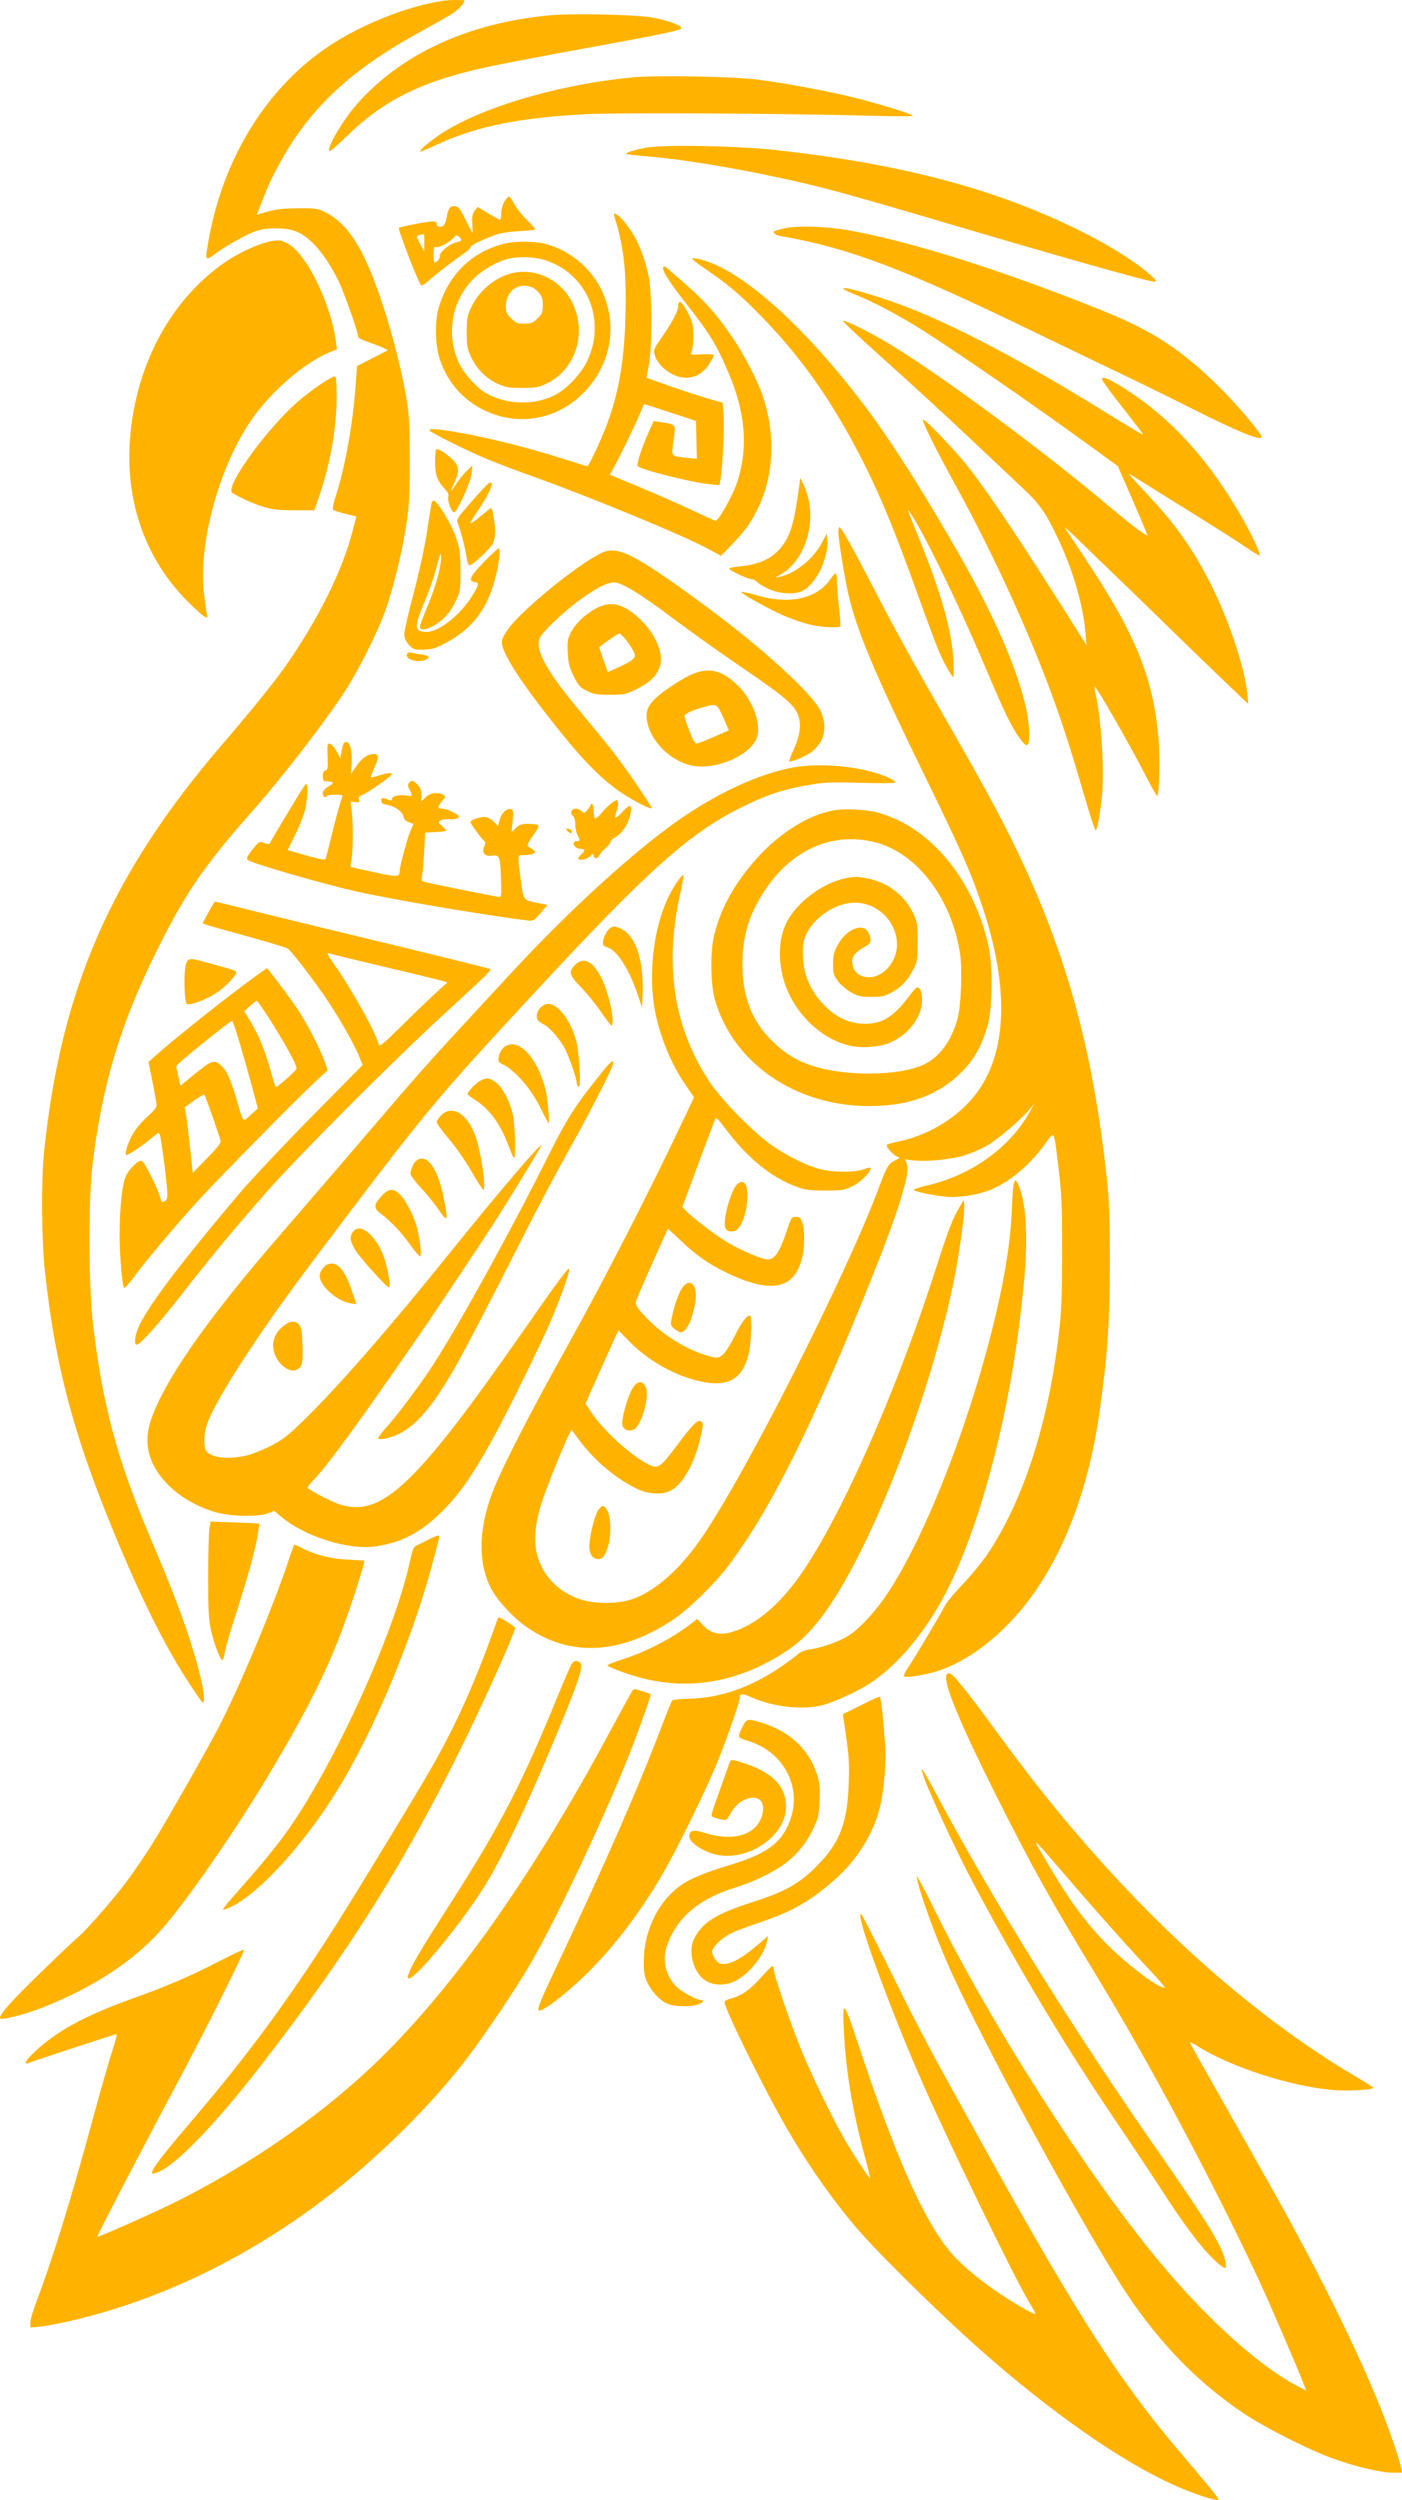 <?xml version="1.0" encoding="UTF-8"?> <svg xmlns="http://www.w3.org/2000/svg" width="133" height="237" viewBox="0 0 133 237" fill="none"><path fill-rule="evenodd" clip-rule="evenodd" d="M42.008 0.076C38.534 0.612 34.188 2.356 31.057 4.47C24.96 8.588 20.786 15.668 19.609 23.886C19.501 24.638 19.64 24.674 20.378 24.088C21.167 23.462 23.405 22.205 24.255 21.91C25.291 21.552 27.114 21.56 28.064 21.929C29.422 22.456 30.843 24.091 32.06 26.528C32.617 27.642 33.977 31.474 33.977 31.927C33.977 32.039 34.396 32.259 34.956 32.441C35.494 32.616 36.128 32.86 36.365 32.983L36.797 33.208L35.335 33.953L33.874 34.699L33.703 36.934C33.431 40.492 32.689 44.482 31.779 47.268C31.611 47.785 31.531 48.255 31.601 48.325C31.67 48.394 32.194 48.567 32.765 48.709L33.804 48.968L33.457 50.313C32.47 54.142 30.164 58.772 27.014 63.252C25.989 64.709 23.821 67.384 21.111 70.537C10.547 82.826 5.772 93.745 4.173 109.267C3.906 111.861 3.946 117.629 4.25 120.431C5.281 129.917 7.142 136.702 11.562 147.088C13.864 152.497 15.939 156.544 18.042 159.725C19.3 161.628 19.304 161.633 19.349 161.089C19.403 160.439 18.87 158.138 18.128 155.819C17.233 153.02 16.216 150.376 14.379 146.064C11.159 138.512 9.767 133.388 8.845 125.708C8.404 122.033 8.362 113.917 8.766 110.523C9.659 103.025 11.333 97.356 14.649 90.592C17.47 84.84 19.262 82.19 23.805 77.055C26.821 73.646 30.838 68.446 32.809 65.4C34.024 63.522 35.806 59.958 36.539 57.938C37.28 55.897 38.127 52.45 38.529 49.849C38.824 47.935 38.868 47.116 38.866 43.606C38.863 40.082 38.821 39.323 38.533 37.657C37.761 33.185 36.044 27.462 34.557 24.402C33.517 22.262 32.333 20.87 30.956 20.168C30.147 19.756 30.025 19.737 28.283 19.748C26.915 19.757 26.196 19.835 25.41 20.059L24.361 20.358L24.643 19.643C24.798 19.25 25.055 18.601 25.213 18.2C25.764 16.804 26.811 14.85 27.821 13.332C30.596 9.163 34.205 6.096 40.125 2.875C41.361 2.203 42.649 1.467 42.986 1.242C43.522 0.883 44.052 0.295 44.052 0.058C44.052 -0.028 42.596 -0.015 42.008 0.076ZM52.097 1.456C44.403 2.192 38.119 5.082 33.906 9.821C32.527 11.372 30.962 14.034 31.255 14.328C31.306 14.38 32.022 13.765 32.845 12.961C36.53 9.367 40.192 7.601 46.793 6.233C48.136 5.955 51.982 5.225 55.341 4.612C63.392 3.141 64.638 2.876 64.638 2.636C64.638 2.398 63.199 1.893 61.845 1.657C60.231 1.375 54.231 1.251 52.097 1.456ZM60.112 7.328C52.89 7.995 45.304 10.267 41.527 12.894C40.477 13.624 39.646 14.375 39.886 14.375C39.952 14.375 40.659 14.073 41.458 13.705C45.163 11.996 49.076 11.189 55.368 10.835C58.402 10.664 74.282 10.747 82.888 10.978C84.856 11.031 86.517 11.035 86.579 10.987C86.725 10.875 83.793 9.954 81.185 9.292C78.725 8.667 74.455 7.869 71.792 7.537C69.519 7.254 62.317 7.125 60.112 7.328ZM61.267 14.006C60.093 14.23 59.296 14.484 59.41 14.599C59.448 14.637 60.328 14.737 61.365 14.821C65.658 15.171 72.724 16.445 78.362 17.886C79.928 18.287 83.805 19.383 86.977 20.323C100.198 24.239 108.951 26.719 109.515 26.707C109.773 26.702 109.702 26.588 109.096 26.04C107.95 25.003 105.77 23.59 103.468 22.392C95.232 18.108 85.908 15.565 73.492 14.215C69.793 13.813 62.894 13.695 61.267 14.006ZM47.846 19.112C47.678 19.389 47.557 19.851 47.556 20.214C47.556 20.557 47.502 20.838 47.437 20.838C47.372 20.838 46.867 20.564 46.316 20.23L45.314 19.622L45.037 19.966C44.816 20.24 44.769 20.497 44.807 21.224C44.833 21.726 44.841 22.123 44.825 22.106C44.808 22.089 44.513 21.516 44.168 20.832C43.64 19.786 43.479 19.582 43.149 19.544C42.692 19.491 42.504 19.761 42.358 20.678C42.298 21.055 42.155 21.346 41.985 21.438C41.668 21.608 41.424 21.503 41.424 21.197C41.424 21.062 41.276 20.986 41.022 20.989C40.54 20.995 37.949 21.493 37.842 21.602C37.722 21.722 39.662 26.743 39.943 27.041C39.999 27.099 40.239 26.975 40.478 26.766C41.37 25.983 42.84 24.838 43.723 24.238C44.225 23.897 44.636 23.536 44.636 23.436C44.636 23.259 45.771 22.706 47.118 22.226C47.479 22.098 48.399 21.959 49.162 21.917C49.925 21.876 50.629 21.817 50.727 21.787C50.825 21.757 50.506 21.349 50.018 20.881C49.53 20.413 48.972 19.716 48.779 19.332C48.585 18.948 48.361 18.634 48.281 18.634C48.201 18.634 48.005 18.849 47.846 19.112ZM58.28 20.521C59.173 23.354 59.44 25.678 59.34 29.774C59.236 34.058 58.741 37.057 57.643 40.059C57.099 41.547 55.867 44.194 55.718 44.194C55.653 44.194 54.567 43.863 53.304 43.458C50.286 42.491 46.239 41.473 43.639 41.027C41.355 40.636 40.624 40.583 40.77 40.82C40.908 41.045 44.434 42.795 46.298 43.562C47.19 43.931 49.202 44.69 50.768 45.25C56.11 47.161 64.929 50.808 67.212 52.05L68.4 52.697L69.486 51.567C70.774 50.226 71.361 49.388 72.01 47.965C73.429 44.855 73.557 41.117 72.366 37.563C71.869 36.081 70.639 33.695 69.529 32.064C67.729 29.418 66.714 28.336 63.287 25.416C63.146 25.296 62.992 25.236 62.945 25.284C62.704 25.526 63.395 26.625 65.366 29.137C67.359 31.678 67.942 32.642 69.083 35.282C70.722 39.074 70.998 42.457 69.934 45.706C69.516 46.983 68.139 49.429 67.871 49.371C67.776 49.35 66.763 48.892 65.621 48.353C64.478 47.814 62.262 46.84 60.696 46.187L57.848 45.001L58.261 44.267C58.845 43.228 60.622 39.526 60.853 38.869C60.959 38.566 61.083 38.319 61.127 38.321C61.171 38.322 62.291 38.679 63.616 39.114L66.025 39.906L66.066 41.703L66.107 43.501L65.156 43.403C63.722 43.255 63.711 43.246 63.814 42.372C63.863 41.96 63.945 41.344 63.997 41.002C64.105 40.295 63.991 40.209 62.702 40.018L62.006 39.915L61.57 40.894C60.858 42.49 60.349 44.05 60.492 44.194C60.84 44.544 65.672 45.753 67.356 45.911L68.248 45.995L68.34 45.499C68.544 44.391 68.737 40.518 68.644 39.384L68.546 38.173L67.942 38.012C66.944 37.745 64.218 36.858 62.726 36.315L61.325 35.805L61.541 34.675C61.881 32.899 61.868 27.728 61.52 26.126C61.175 24.543 60.687 23.234 60.047 22.173C59.258 20.867 58.025 19.715 58.28 20.521ZM74.438 21.642C73.925 21.759 73.475 21.887 73.438 21.924C73.28 22.083 73.59 22.302 74.097 22.389C80.498 23.495 85.658 25.445 98.039 31.437C101.229 32.981 105.121 34.855 106.687 35.6C108.253 36.345 111.062 37.725 112.93 38.666C117.457 40.947 119.681 41.855 119.681 41.422C119.681 41.109 117.33 38.329 115.727 36.747C112.002 33.071 109.347 31.349 104.278 29.323C94.934 25.59 86.582 22.948 80.698 21.867C78.483 21.459 75.673 21.358 74.438 21.642ZM40.249 23.005L40.242 23.849L39.891 23.188C39.453 22.366 39.452 22.341 39.854 22.264C40.035 22.229 40.199 22.191 40.219 22.18C40.239 22.169 40.253 22.54 40.249 23.005ZM43.584 22.483C43.854 22.755 43.797 22.863 43.33 22.966C42.631 23.12 41.716 23.869 41.716 24.286C41.716 24.496 41.594 24.712 41.424 24.804C41.148 24.952 41.132 24.916 41.132 24.153C41.132 23.519 41.176 23.361 41.337 23.423C41.592 23.522 42.571 23.03 42.943 22.616C43.264 22.259 43.345 22.242 43.584 22.483ZM25.559 22.9C24.602 23.091 22.819 23.892 21.664 24.651C17.245 27.553 14.069 32.415 12.83 38.175C11.255 45.492 13.01 52.181 17.765 56.985C18.451 57.679 19.169 58.33 19.361 58.434C19.697 58.614 19.706 58.606 19.619 58.201C19.569 57.97 19.448 57.104 19.35 56.276C18.797 51.592 20.747 44.382 23.779 39.907C25.578 37.253 28.803 34.428 31.157 33.447L31.962 33.111L31.872 32.426C31.386 28.736 29.042 23.979 27.267 23.078C26.569 22.724 26.488 22.715 25.559 22.9ZM47.732 23.123C44.687 23.948 42.551 26.053 41.625 29.145C41.218 30.502 41.278 32.798 41.755 34.171C42.647 36.735 44.615 38.615 47.222 39.394C50.12 40.259 53.2 39.441 55.367 37.231C58.061 34.482 58.673 30.587 56.935 27.243C55.904 25.257 53.907 23.677 51.723 23.117C50.647 22.842 48.761 22.845 47.732 23.123ZM51.675 24.655C55.737 25.917 57.59 30.428 55.649 34.331C55.131 35.374 53.974 36.65 53.01 37.242C51.021 38.464 48.123 38.463 46.047 37.239C45.187 36.731 44.011 35.413 43.556 34.446C42.288 31.749 42.832 28.527 44.906 26.442C45.752 25.592 47.163 24.779 48.225 24.528C49.226 24.291 50.678 24.345 51.675 24.655ZM65.66 24.52C65.66 24.591 66.235 25.04 66.938 25.517C68.845 26.811 69.815 27.605 71.4 29.163C75.801 33.495 79.007 38.007 82.104 44.231C83.658 47.354 84.914 50.419 86.907 55.945C87.766 58.329 88.698 60.84 88.978 61.527C89.457 62.704 90.27 64.171 90.444 64.171C90.487 64.171 90.487 63.461 90.443 62.592C90.308 59.87 89.295 56.252 87.267 51.245C85.986 48.082 86.018 48.17 86.281 48.527C87.423 50.078 90.853 57.083 93.329 62.923C95.332 67.648 95.915 68.858 96.748 70.01C97.425 70.948 97.635 70.852 97.635 69.6C97.635 66.227 95.3 60.16 91.248 53.007C87.979 47.236 84.667 41.996 82.243 38.759C76.465 31.042 70.431 25.618 66.5 24.607C66.038 24.488 65.66 24.449 65.66 24.52ZM48.868 25.835C47.214 26.111 45.532 27.421 44.749 29.041C44.314 29.942 44.276 30.134 44.274 31.488C44.271 32.775 44.319 33.059 44.659 33.79C45.204 34.96 46.069 35.847 47.155 36.352C47.968 36.73 48.225 36.776 49.527 36.776C50.804 36.776 51.091 36.727 51.818 36.384C54.539 35.1 55.679 31.734 54.368 28.852C53.391 26.707 51.117 25.459 48.868 25.835ZM50.433 27.224C50.61 27.275 50.922 27.517 51.126 27.761C51.416 28.108 51.498 28.367 51.498 28.943C51.498 29.586 51.434 29.745 51.001 30.18C50.564 30.62 50.414 30.68 49.746 30.68C49.077 30.68 48.927 30.62 48.49 30.18C48.065 29.752 47.994 29.581 47.994 28.982C47.994 28.131 48.499 27.375 49.203 27.172C49.669 27.038 49.81 27.044 50.433 27.224ZM80.049 27.422C80.125 27.488 80.647 27.73 81.209 27.961C82.808 28.615 84.698 29.592 86.684 30.792C89.519 32.503 97.642 38.083 103.554 42.382L106.043 44.191L107.183 46.799C107.811 48.234 108.448 49.724 108.599 50.109L108.875 50.809L108.474 50.557C107.829 50.149 107.055 49.536 104.424 47.343C97.87 41.882 88.207 34.816 83.838 32.29C82.039 31.251 80.165 30.344 79.958 30.414C79.883 30.439 81.679 32.121 83.948 34.151C86.218 36.181 89.817 39.486 91.947 41.495C94.076 43.505 96.417 45.711 97.148 46.397C98.653 47.812 99.232 48.656 100.419 51.169C101.799 54.089 102.759 57.406 102.971 59.985L103.068 61.16L101.91 59.324C97.111 51.713 94.011 47.06 92.031 44.493C90.804 42.904 87.851 39.787 87.571 39.787C87.374 39.787 88.716 42.495 90.697 46.094C94.306 52.652 97.835 60.391 100.078 66.668C101.001 69.254 101.72 71.516 102.844 75.372C103.379 77.21 103.866 78.714 103.926 78.714C104.077 78.714 104.296 77.601 104.507 75.776C104.794 73.275 104.513 68.4 103.929 65.788C103.849 65.428 103.806 65.112 103.833 65.084C103.946 64.97 107.082 70.424 108.59 73.356C109.17 74.485 109.696 75.428 109.757 75.453C109.969 75.536 110.071 71.901 109.909 70.059C109.393 64.195 107.743 60.148 102.907 52.884C101.975 51.483 101.118 50.194 101.004 50.02C100.89 49.845 101.645 50.532 102.683 51.546C103.721 52.56 105.192 53.981 105.952 54.704C106.712 55.427 108.685 57.341 110.336 58.957C111.988 60.572 114.48 62.985 115.876 64.318L118.414 66.742L118.325 65.787C118.122 63.59 116.818 59.497 115.294 56.272C113.597 52.682 111.758 49.969 109.125 47.17C108.306 46.3 107.505 45.425 107.344 45.227L107.052 44.866L107.417 45.097C107.618 45.224 109.03 46.104 110.556 47.053C115.898 50.375 117.135 51.158 118.276 51.939C118.908 52.372 119.455 52.696 119.491 52.66C119.637 52.513 118.629 50.42 117.454 48.431C114.419 43.292 110.901 39.502 106.687 36.835C105.326 35.974 104.715 35.7 104.543 35.873C104.446 35.97 105.072 36.836 107.079 39.382C107.827 40.33 108.439 41.138 108.439 41.177C108.439 41.265 107.82 40.899 104.008 38.554C95.976 33.613 89.253 30.168 84.45 28.532C81.679 27.588 79.651 27.076 80.049 27.422ZM64.343 28.954C64.338 29.47 63.863 30.402 62.872 31.841C61.965 33.158 61.961 33.167 62.134 33.748C62.245 34.121 62.541 34.539 62.953 34.904C64.457 36.235 66.237 36.09 67.248 34.553C67.499 34.172 67.704 33.788 67.704 33.7C67.704 33.592 67.335 33.557 66.587 33.595C65.541 33.648 65.477 33.634 65.586 33.378C65.802 32.87 65.844 31.265 65.658 30.598C65.453 29.861 64.724 28.623 64.495 28.623C64.413 28.623 64.345 28.772 64.343 28.954ZM30.561 36.33C30.015 36.691 29.108 37.366 28.545 37.829C25.568 40.279 21.249 46.184 22.039 46.724C22.618 47.119 23.981 47.735 24.93 48.031C25.827 48.31 26.358 48.371 27.918 48.375L29.816 48.38L30.224 47.207C31.309 44.088 31.933 40.62 31.933 37.716C31.933 36.141 31.89 35.674 31.744 35.674C31.64 35.674 31.108 35.969 30.561 36.33ZM41.278 43.79C41.279 45.08 41.461 45.569 42.256 46.42C42.503 46.685 42.59 46.904 42.528 47.102C42.414 47.462 42.858 48.63 43.084 48.567C43.404 48.476 44.641 45.733 44.733 44.912L44.82 44.12L44.282 44.635C43.986 44.917 43.543 45.463 43.298 45.846C43.053 46.23 42.831 46.544 42.803 46.544C42.776 46.544 42.914 46.179 43.111 45.732C43.529 44.779 43.551 44.455 43.233 43.913C42.988 43.495 41.768 42.578 41.457 42.578C41.33 42.578 41.278 42.929 41.278 43.79ZM75.822 46.03C75.366 49.421 75.042 50.596 74.269 51.669C73.391 52.889 72.101 53.525 70.15 53.697C69.608 53.745 69.164 53.838 69.164 53.903C69.164 54.068 70.969 54.917 71.321 54.917C71.48 54.917 71.701 55.027 71.811 55.161C71.921 55.294 72.405 55.592 72.887 55.822C73.836 56.274 75.179 56.387 75.98 56.083C77.314 55.578 78.631 52.973 78.481 51.14L78.435 50.584L77.943 51.498C77.108 53.047 75.418 54.386 73.909 54.694C73.493 54.779 73.499 54.769 74.026 54.476C76.54 53.08 77.634 49.024 76.286 46.092L75.921 45.296L75.822 46.03ZM46.364 45.819C46.23 45.895 45.48 46.693 44.697 47.593C43.284 49.217 43.275 49.233 43.458 49.686C43.719 50.332 44.158 52.072 44.269 52.897C44.324 53.314 44.436 53.595 44.547 53.595C44.818 53.595 46.507 52.016 46.758 51.529C46.875 51.3 46.972 50.782 46.972 50.378C46.972 49.643 46.715 48.16 46.588 48.16C46.551 48.16 46.126 48.49 45.644 48.894C45.161 49.298 44.706 49.629 44.633 49.629C44.56 49.629 44.785 49.216 45.133 48.711C46.472 46.772 47.042 45.432 46.364 45.819ZM40.928 47.746C40.891 47.933 40.694 49.177 40.49 50.51C40.273 51.927 39.754 54.307 39.24 56.239C38.756 58.057 38.359 59.791 38.359 60.093C38.358 60.492 38.473 60.771 38.784 61.121C39.185 61.571 39.268 61.6 40.143 61.588C40.89 61.578 41.261 61.48 42.016 61.095C44.63 59.761 46.066 58.013 46.886 55.167C47.297 53.739 47.532 51.979 47.31 51.979C47.233 51.979 46.595 52.571 45.891 53.295C44.581 54.642 44.379 55.09 45.039 55.184C45.479 55.248 45.455 55.392 44.828 56.431C43.719 58.266 41.663 59.907 40.467 59.91C39.359 59.913 39.282 59.478 40.056 57.6C40.797 55.803 41.115 54.89 41.503 53.448C41.745 52.55 41.842 52.335 41.85 52.683C41.872 53.615 41.392 55.447 40.669 57.194C40.268 58.163 39.906 59.096 39.865 59.266C39.749 59.753 40.188 59.804 40.989 59.396C41.983 58.889 42.695 58.123 43.231 56.987C43.67 56.054 43.686 55.95 43.68 54.109C43.674 52.427 43.625 52.054 43.27 50.981C42.88 49.801 41.564 47.594 41.173 47.464C41.076 47.431 40.966 47.558 40.928 47.746ZM79.53 50.475C79.53 51.097 80.138 54.855 80.471 56.295C81.27 59.752 82.914 63.692 87.343 72.764C91.267 80.805 92.046 82.554 93.131 85.764C95.769 93.571 95.579 99.782 92.58 103.707C90.86 105.959 88.055 107.662 85.1 108.246C84.603 108.345 84.164 108.477 84.125 108.54C84.02 108.711 84.752 109.53 85.113 109.646C85.401 109.738 85.383 109.769 84.89 110.023C84.295 110.33 84.099 110.65 83.481 112.315C80.314 120.862 70.553 140.109 66.369 146.061C64.393 148.871 62.088 150.875 60.002 151.595C58.611 152.076 56.362 152.078 54.979 151.6C53.056 150.935 51.673 149.578 51.057 147.752C50.599 146.392 50.702 144.552 51.349 142.55C51.808 141.128 53.435 137.071 53.955 136.051L54.216 135.54L54.959 136.542C56.385 138.467 58.449 140.201 60.444 141.151C61.507 141.657 62.746 141.734 63.561 141.345C64.712 140.795 65.822 138.889 66.413 136.442C66.739 135.095 66.746 134.842 66.456 134.73C66.138 134.607 65.678 135.079 64.239 137.002C62.772 138.962 62.465 139.213 61.827 138.97C60.316 138.397 57.346 135.771 56.102 133.909L55.538 133.065L56.512 130.88C57.047 129.678 57.751 128.117 58.075 127.411L58.665 126.126L59.698 127.172C61.433 128.928 63.751 130.275 66.056 130.868C69.014 131.629 70.509 130.816 71.066 128.143C71.272 127.157 71.341 124.925 71.171 124.753C70.957 124.535 70.348 125.324 69.685 126.677C69.316 127.431 68.82 128.211 68.584 128.411C68.212 128.726 68.079 128.758 67.6 128.65C65.353 128.14 62.692 126.499 60.983 124.57C60.384 123.894 60.262 123.667 60.336 123.372C60.386 123.172 61.087 121.537 61.894 119.74L63.361 116.471L64.474 117.52C66.112 119.065 67.151 119.795 68.945 120.664C71.677 121.986 73.602 122.247 74.773 121.453C75.629 120.874 76.193 119.565 76.273 117.975C76.316 117.129 76.27 116.458 76.139 116.024C75.962 115.435 75.894 115.363 75.509 115.363C75.096 115.363 75.059 115.419 74.635 116.685C73.957 118.712 73.495 119.405 72.825 119.4C72.317 119.397 70.339 118.563 69.076 117.821C67.966 117.169 65.662 115.421 65.09 114.798L64.74 114.415L65.184 113.2C65.693 111.808 67.66 106.544 67.83 106.12C67.926 105.879 68.083 106.022 68.871 107.074C70.871 109.744 73.183 111.633 75.477 112.476C76.403 112.816 76.759 112.865 78.289 112.866C79.914 112.866 80.102 112.836 80.875 112.454C81.645 112.074 82.596 111.137 82.596 110.758C82.596 110.661 82.362 110.693 81.976 110.841C81.144 111.161 79.019 111.157 77.778 110.832C76.41 110.475 74.391 109.451 72.96 108.388C71.167 107.057 68.379 104.177 67.293 102.535C63.954 97.484 63.015 91.614 64.48 84.957C64.711 83.906 64.871 83.017 64.836 82.979C64.724 82.862 64.084 83.745 63.563 84.736C62.149 87.429 61.524 91.604 62.014 95.092C62.384 97.722 63.489 100.581 64.992 102.793L65.832 104.03L65.136 105.51C61.824 112.556 57.456 121.084 53.73 127.776C49.839 134.765 47.321 139.726 46.557 141.905C45.345 145.366 45.395 148.504 46.697 150.795C47.289 151.836 48.685 153.334 49.825 154.153C53.965 157.125 58.827 156.907 63.892 153.523C65.351 152.548 67.843 150.11 69.119 148.41C73.149 143.039 77.154 135.001 82.695 121.166C85.361 114.508 86.388 111.121 86.001 110.265L85.845 109.921L86.739 110.018C87.935 110.148 90.258 109.914 91.469 109.541C92.01 109.374 92.902 109.002 93.453 108.712C94.444 108.192 96.709 106.291 97.635 105.203L98.114 104.64L97.705 105.375C95.801 108.788 92.225 111.372 88.035 112.363C87.292 112.538 86.684 112.735 86.684 112.801C86.684 112.951 88.5 113.337 89.751 113.454C90.912 113.562 92.585 113.316 93.794 112.86C95.655 112.157 97.535 110.614 99.1 108.506C100.09 107.172 99.949 106.916 100.435 110.92C100.716 113.236 100.76 114.301 100.755 118.742C100.75 123.115 100.701 124.289 100.426 126.599C99.416 135.06 97.031 142.372 93.649 147.373C93.153 148.107 92.114 149.369 91.341 150.177C90.567 150.985 89.817 151.877 89.675 152.16C89.229 153.043 86.669 157.339 86.141 158.09C85.865 158.483 85.693 158.856 85.76 158.919C85.929 159.078 87.581 158.83 88.796 158.463C91.903 157.523 95.256 154.9 97.811 151.412C101.104 146.918 103.338 140.836 104.336 133.651C105.081 128.282 105.28 125.336 105.285 119.623C105.288 115.733 105.227 113.892 105.034 112.058C103.699 99.35 101.039 89.829 95.965 79.595C94.489 76.618 92.894 73.706 89.606 67.99C86.567 62.706 84.961 59.787 82.82 55.651C80.911 51.966 79.884 50.125 79.658 49.985C79.588 49.941 79.53 50.162 79.53 50.475ZM57.102 52.399C54.928 53.421 49.683 57.663 48.286 59.528C47.977 59.941 47.679 60.459 47.625 60.68C47.424 61.491 48.751 63.728 51.68 67.515C54.679 71.394 56.469 73.325 58.418 74.787C59.504 75.601 61.66 76.765 61.808 76.616C61.914 76.509 59.076 72.397 57.83 70.851C57.18 70.045 55.879 68.46 54.939 67.329C52.031 63.833 50.905 61.888 51.12 60.735C51.186 60.385 51.539 59.933 52.413 59.083C54.603 56.95 57.207 55.211 58.21 55.211C58.97 55.211 60.636 56.22 63.835 58.618C65.361 59.762 68.052 61.684 69.815 62.89C73.55 65.445 74.457 66.128 75.185 66.938C76.078 67.933 76.115 69.267 75.298 71.049C75.031 71.631 74.841 72.135 74.874 72.168C75.011 72.306 76.516 71.672 77.018 71.265C78.244 70.272 78.535 68.909 77.842 67.403C77.106 65.804 72.355 61.456 67.126 57.597C60.335 52.585 58.609 51.69 57.102 52.399ZM78.776 54.907C77.509 56.751 74.941 57.334 71.901 56.466C71.125 56.245 70.421 56.087 70.335 56.116C70.132 56.184 72.925 57.745 74.395 58.384C75.026 58.659 76.056 59.016 76.684 59.177C77.809 59.467 79.602 59.575 79.719 59.361C79.753 59.3 79.694 58.49 79.589 57.561C79.484 56.632 79.395 55.525 79.391 55.101C79.388 54.676 79.335 54.332 79.275 54.335C79.215 54.338 78.99 54.596 78.776 54.907ZM56.462 57.717C55.444 58.281 54.553 59.156 54.129 60.009C53.844 60.584 53.808 60.843 53.862 61.896C53.916 62.917 54.008 63.28 54.428 64.121C54.864 64.996 55.023 65.174 55.659 65.493C56.292 65.812 56.583 65.861 57.856 65.861C59.257 65.861 59.372 65.836 60.433 65.309C61.676 64.691 62.35 64.022 62.611 63.145C62.983 61.895 62.126 59.967 60.574 58.564C59.04 57.179 57.87 56.938 56.462 57.717ZM59.608 60.965C59.994 61.492 60.254 61.996 60.228 62.169C60.181 62.494 59.754 62.782 58.486 63.346L57.663 63.712L57.253 62.583C57.028 61.962 56.852 61.421 56.861 61.38C56.894 61.241 58.579 60.078 58.762 60.068C58.862 60.063 59.243 60.466 59.608 60.965ZM38.606 62.017C38.425 62.492 39.544 62.86 40.292 62.571C40.867 62.349 40.788 62.166 40.073 62.065C39.732 62.017 39.281 61.936 39.072 61.886C38.804 61.822 38.666 61.861 38.606 62.017ZM65.191 64.14C64.603 64.446 63.608 65.079 62.98 65.546C61.52 66.633 61.152 67.33 61.415 68.511C61.879 70.6 64.025 72.481 66.137 72.652C68.563 72.848 71.575 71.287 71.875 69.678C72.122 68.356 71.331 66.326 70.082 65.075C68.431 63.42 67.072 63.161 65.191 64.14ZM68.609 68.025L69.148 69.227L67.733 69.854C66.954 70.198 66.211 70.482 66.081 70.484C65.918 70.487 65.703 70.11 65.388 69.268C65.136 68.598 64.93 67.971 64.93 67.875C64.93 67.676 65.685 67.329 66.755 67.035C68.007 66.691 68.011 66.693 68.609 68.025ZM32.592 70.485C32.543 70.565 32.455 70.912 32.396 71.257L32.289 71.883L31.927 71.224C31.728 70.861 31.443 70.541 31.295 70.512C31.048 70.464 31.03 70.56 31.078 71.715C31.124 72.813 31.098 72.978 30.875 73.037C30.701 73.083 30.619 73.249 30.619 73.559C30.619 73.809 30.669 74.021 30.729 74.032C30.789 74.042 30.988 74.066 31.172 74.085C31.699 74.141 31.691 74.248 31.137 74.577C30.822 74.764 30.619 74.998 30.619 75.174C30.619 75.509 30.848 75.704 30.983 75.484C31.033 75.402 31.406 75.335 31.812 75.335C32.376 75.335 32.531 75.382 32.472 75.537C32.263 76.085 31.752 77.948 31.367 79.57C31.13 80.567 30.901 81.418 30.857 81.462C30.768 81.551 29.931 81.362 28.331 80.894L27.283 80.587L28 79.15C28.395 78.36 28.817 77.294 28.937 76.781C29.167 75.799 29.235 74.302 29.05 74.314C28.99 74.317 28.638 74.83 28.268 75.452C27.899 76.074 27.166 77.293 26.639 78.16C26.112 79.027 25.656 79.814 25.624 79.91C25.58 80.043 25.452 80.044 25.087 79.916C24.639 79.759 24.584 79.778 24.22 80.209C23.504 81.055 23.313 81.41 23.508 81.535C24.084 81.906 30.622 83.795 33.801 84.509C37.313 85.298 46.245 86.808 50.151 87.273C50.575 87.324 50.702 87.245 51.284 86.558L51.94 85.786L51.098 85.622C49.596 85.329 49.673 85.43 49.402 83.391C49.073 80.914 49.048 81.064 49.782 81.062C50.123 81.06 50.501 80.993 50.622 80.912C50.812 80.784 50.804 80.737 50.565 80.552C50.413 80.436 50.216 80.316 50.128 80.286C49.936 80.222 50.134 79.798 50.76 78.934C51.23 78.286 51.198 78.164 50.549 78.123C49.604 78.063 49.282 78.138 48.914 78.509L48.533 78.892L48.63 77.844C48.709 76.981 48.688 76.781 48.505 76.71C48.127 76.564 47.578 77.058 47.407 77.696L47.246 78.296L46.879 77.926C46.678 77.723 46.327 77.516 46.1 77.466C45.674 77.372 44.636 77.712 44.636 77.945C44.636 78.101 45.748 79.617 45.959 79.748C46.062 79.812 46.057 79.96 45.942 80.214C45.678 80.797 45.965 81.211 46.57 81.123C47.383 81.004 47.446 81.141 47.524 83.18C47.587 84.828 47.569 85.03 47.355 85.03C47.133 85.03 41.178 83.836 40.32 83.619C39.969 83.531 39.947 83.48 40.044 82.991C40.102 82.699 40.19 81.666 40.239 80.697L40.329 78.934L41.276 78.886C41.797 78.86 42.257 78.805 42.298 78.764C42.339 78.722 42.181 78.523 41.947 78.32C41.607 78.026 41.563 77.926 41.728 77.821C41.938 77.688 42.356 77.628 42.721 77.679C43.083 77.73 43.628 77.534 43.537 77.385C43.385 77.138 42.33 76.657 41.941 76.657C41.473 76.657 41.473 76.501 41.941 75.942C42.303 75.51 42.304 75.495 42.023 75.344C41.498 75.061 40.811 75.161 40.373 75.583L39.964 75.978V75.356C39.964 74.892 39.873 74.643 39.605 74.374C39.193 73.958 39.045 73.931 38.804 74.223C38.669 74.386 38.681 74.53 38.859 74.877C39.174 75.488 39.155 75.528 38.603 75.423C37.945 75.299 37.19 75.466 37.19 75.736C37.19 75.886 37.11 75.921 36.934 75.848C36.294 75.584 36.167 75.592 36.167 75.899C36.167 76.135 36.289 76.225 36.715 76.299C37.47 76.432 38.172 76.933 38.266 77.406C38.319 77.676 38.482 77.847 38.784 77.953L39.225 78.108L38.944 78.747C38.665 79.382 37.925 82.112 37.919 82.533C37.908 83.169 37.753 83.178 35.452 82.678L33.243 82.198L33.355 81.447C33.497 80.493 33.499 77.86 33.359 76.793L33.251 75.974L33.703 76.041C34.103 76.1 34.144 76.073 34.062 75.811C33.988 75.578 34.056 75.483 34.374 75.368C34.598 75.288 35.367 74.802 36.083 74.287C37.129 73.537 37.322 73.343 37.065 73.305C36.889 73.279 36.413 73.368 36.009 73.503C35.604 73.638 35.237 73.713 35.194 73.67C35.151 73.626 35.292 73.227 35.508 72.783C35.996 71.778 35.956 71.426 35.359 71.486C34.775 71.544 34.286 71.918 33.742 72.724L33.288 73.397L33.359 72.404C33.436 71.326 33.207 70.341 32.88 70.341C32.77 70.341 32.641 70.406 32.592 70.485ZM74.858 72.83C71.312 73.589 67.181 75.626 63.27 78.545C59.009 81.725 53.393 86.936 48.405 92.338C47.014 93.844 44.891 96.139 43.687 97.437C41.124 100.2 38.99 102.605 36.373 105.679C34.544 107.828 31.439 111.438 26.085 117.64C20.595 124.001 16.908 129.057 15.157 132.631C14.198 134.588 13.898 135.748 14.016 137.05C14.257 139.727 16.954 142.363 20.48 143.369C21.905 143.775 24.492 143.824 25.436 143.463L26.02 143.239L26.688 143.799C28.96 145.703 33.126 146.994 35.7 146.593C38.173 146.207 39.948 145.264 41.955 143.273C43.568 141.672 44.799 139.913 46.685 136.516C48.118 133.934 51.41 127.243 52.352 124.997C53.331 122.662 54.154 120.284 53.983 120.284C53.793 120.284 52.957 121.42 49.599 126.233C39.423 140.823 36.229 143.847 32.277 142.637C31.501 142.4 29.617 141.435 29.168 141.045C29.133 141.015 29.368 140.71 29.69 140.369C31.207 138.758 33.816 135.191 39.651 126.748C41.265 124.413 46.224 116.97 47.296 115.275C48.68 113.086 51.352 108.688 51.352 108.598C51.352 108.271 47.304 113.023 42.467 119.028C36.843 126.012 32.094 131.442 28.775 134.683C27.338 136.086 26.818 136.491 25.728 137.053C25.006 137.425 23.983 137.837 23.456 137.968C21.661 138.412 19.911 138.201 19.535 137.493C19.284 137.021 19.352 135.788 19.677 134.914C20.613 132.397 24.67 126.188 29.956 119.183C40.525 105.178 41.127 104.449 50.608 94.216C61.58 82.373 65.44 78.931 70.551 76.433C72.811 75.329 74.322 74.834 76.683 74.426C78.239 74.157 78.8 74.133 81.684 74.214C83.471 74.264 84.933 74.254 84.933 74.191C84.933 73.994 84.17 73.616 83.116 73.29C80.637 72.524 77.188 72.332 74.858 72.83ZM58.127 76.053C57.879 76.206 57.428 76.635 57.126 77.007C56.823 77.378 56.517 77.646 56.446 77.602C56.374 77.557 56.316 77.228 56.316 76.869C56.316 76.51 56.25 76.216 56.17 76.216C56.09 76.216 56.022 76.266 56.019 76.327C56.016 76.387 55.884 76.595 55.724 76.787C55.453 77.114 55.416 77.122 55.17 76.897C55.025 76.765 54.77 76.657 54.605 76.657C54.215 76.657 54.035 77.109 54.337 77.331C54.481 77.436 54.566 77.733 54.569 78.142C54.572 78.497 54.668 78.952 54.783 79.154C55.064 79.65 55.053 79.742 54.71 79.742C54.549 79.742 54.418 79.828 54.418 79.933C54.418 80.227 54.733 80.476 55.104 80.476C55.517 80.476 55.531 80.641 55.148 80.99C54.987 81.137 54.856 81.312 54.856 81.38C54.856 81.633 55.651 81.494 55.978 81.185C56.265 80.914 56.316 80.903 56.316 81.112C56.316 81.446 56.738 81.424 56.868 81.083C56.926 80.932 57.186 80.629 57.447 80.409C57.709 80.189 57.922 79.918 57.922 79.806C57.922 79.694 58.116 79.502 58.352 79.379C58.964 79.06 59.543 78.234 59.77 77.354C60.06 76.228 59.81 76.113 59.005 77.002C58.356 77.718 58.227 77.674 58.517 76.835C58.604 76.585 58.653 76.245 58.627 76.078C58.579 75.778 58.575 75.778 58.127 76.053ZM79.215 76.806C76.573 77.224 73.564 79.193 71.219 82.038C69.431 84.207 68.33 86.306 67.75 88.65C67.364 90.211 67.399 93.29 67.819 94.769C69.527 100.775 75.452 104.861 82.454 104.861C86.262 104.861 89.082 103.809 91.286 101.569C92.454 100.38 93.207 99.008 93.716 97.14C94.153 95.536 94.189 91.601 93.783 89.731C92.609 84.314 89.313 79.714 85.212 77.767C84.616 77.485 83.751 77.156 83.288 77.037C82.186 76.752 80.252 76.642 79.215 76.806ZM53.872 78.815C54.008 78.952 54.16 79.022 54.21 78.972C54.354 78.827 54.133 78.567 53.867 78.567C53.644 78.567 53.645 78.586 53.872 78.815ZM82.941 79.83C86.925 80.8 90.229 85.078 91.069 90.355C91.304 91.827 91.174 95.349 90.841 96.561C90.252 98.709 89.099 100.261 87.589 100.943C85.147 102.046 79.966 102.059 76.856 100.972C75.412 100.466 74.353 99.788 73.182 98.618C71.294 96.732 70.425 94.458 70.431 91.42C70.435 88.762 71.012 86.809 72.452 84.57C75.01 80.591 78.882 78.842 82.941 79.83ZM79.841 83.352C77.681 83.936 75.4 85.762 74.552 87.585C73.718 89.379 73.811 91.972 74.786 94.095C75.964 96.662 78.28 98.641 80.694 99.146C81.912 99.4 83.544 99.255 84.523 98.804C86.269 98 87.449 96.414 87.472 94.839C87.485 93.986 87.219 93.444 86.897 93.665C86.813 93.723 86.435 94.178 86.058 94.676C84.65 96.535 83.437 97.183 81.638 97.038C80.372 96.936 79.252 96.38 78.244 95.354C76.817 93.903 76.161 92.31 76.155 90.275C76.152 89.475 76.233 89.096 76.535 88.473C77.299 86.902 79.345 85.585 81.037 85.575C84.423 85.556 86.387 89.592 84.109 91.888C82.818 93.189 80.844 92.739 80.844 91.144C80.844 90.609 81.195 90.219 82.14 89.701C82.655 89.419 82.717 89.07 82.374 88.401C81.873 87.427 80.284 88.079 79.465 89.595C79.115 90.242 79.034 90.573 79.027 91.37C79.02 92.228 79.073 92.426 79.457 92.971C79.71 93.33 80.235 93.785 80.698 94.049C81.411 94.453 81.633 94.505 82.669 94.505C83.689 94.505 83.936 94.45 84.614 94.072C85.521 93.566 86.091 92.956 86.648 91.892C87.024 91.175 87.049 91.009 87.049 89.287C87.049 87.505 87.034 87.417 86.57 86.469C85.781 84.856 84.222 83.684 82.334 83.284C81.343 83.075 80.813 83.089 79.841 83.352ZM19.77 86.5L19.214 87.528L19.555 87.658C19.742 87.73 21.504 88.231 23.469 88.77C25.434 89.311 27.157 89.83 27.298 89.925C27.656 90.167 29.86 93.041 31.041 94.805C32.248 96.608 33.606 99 34.062 100.129L34.401 100.968L29.542 105.889C26.869 108.595 23.733 111.933 22.572 113.307C17.097 119.788 14.161 123.663 13.224 125.646C12.803 126.536 12.671 127.482 12.968 127.482C13.286 127.482 15.111 125.451 17.116 122.867C19.769 119.448 22.515 116.136 25.348 112.94C28.53 109.351 37.235 100.628 41.935 96.319C45.958 92.63 46.63 91.979 46.522 91.877C46.453 91.812 40.556 90.358 32.736 88.478C29.846 87.783 25.904 86.822 23.976 86.343C22.049 85.863 20.439 85.471 20.399 85.472C20.359 85.472 20.076 85.935 19.77 86.5ZM57.872 87.987C57.577 88.16 57.192 88.969 57.192 89.416C57.192 89.596 57.326 89.733 57.561 89.792C58.492 90.027 59.658 91.814 60.493 94.284L60.915 95.533L60.961 94.137C61.071 90.864 60.237 88.54 58.752 87.977C58.254 87.788 58.212 87.788 57.872 87.987ZM36.318 91.623C41.606 92.876 42.506 93.104 42.423 93.17C41.853 93.628 40.137 95.246 38.312 97.043C36.22 99.105 35.996 99.286 35.916 98.976C35.618 97.83 33.35 93.756 31.76 91.51C31.28 90.832 30.977 90.312 31.087 90.354C31.196 90.397 33.551 90.968 36.318 91.623ZM17.618 91.52C17.419 92.262 17.488 94.94 17.711 95.165C17.938 95.392 19.646 94.744 20.646 94.051C21.497 93.462 22.479 92.409 22.4 92.171C22.347 92.01 22.317 92 20.02 91.358C17.874 90.758 17.821 90.762 17.618 91.52ZM54.553 91.482C53.904 92.134 53.991 92.451 55.138 93.62C55.695 94.187 56.552 95.246 57.042 95.974C57.533 96.701 57.976 97.263 58.027 97.222C58.376 96.946 57.724 93.971 57.025 92.651C56.189 91.072 55.353 90.677 54.553 91.482ZM24.049 92.689C21.597 94.462 16.447 98.558 14.725 100.106L14.088 100.678L14.47 102.572C14.679 103.614 14.851 104.609 14.851 104.783C14.851 104.981 14.565 105.347 14.078 105.77C13.652 106.14 13.063 106.797 12.769 107.23C12.243 108.006 11.782 109.313 11.968 109.501C12.067 109.6 13.669 108.515 14.551 107.752C15.02 107.346 15.062 107.335 15.164 107.594C15.31 107.962 15.873 112.405 15.873 113.181C15.873 113.6 15.801 113.817 15.642 113.879C15.32 114.003 15.332 114.011 15.222 113.573C15.032 112.812 13.7 110.146 13.464 110.055C13.145 109.932 12.265 110.782 11.922 111.545C11.589 112.284 11.347 114.609 11.347 117.062C11.347 119.047 11.59 121.891 11.777 122.091C11.837 122.155 12.284 121.658 12.769 120.986C13.796 119.564 16.851 115.95 19.071 113.53C20.892 111.545 28.466 103.875 30.014 102.448L31.088 101.458L30.766 100.552C30.345 99.366 29.059 96.906 28.16 95.568C27.499 94.585 25.395 91.784 25.322 91.79C25.305 91.791 24.732 92.196 24.049 92.689ZM25.469 96.451C26.961 98.776 28.137 100.917 28.137 101.306C28.137 101.479 26.24 103.148 26.149 103.056C26.118 103.025 25.9 102.311 25.664 101.469C25.125 99.547 24.556 98.16 23.777 96.87L23.168 95.862L23.718 95.373C24.021 95.104 24.311 94.881 24.362 94.878C24.413 94.875 24.912 95.582 25.469 96.451ZM51.272 95.526C50.92 95.88 50.813 96.401 51.026 96.724C51.084 96.814 51.34 96.994 51.593 97.124C52.122 97.397 52.962 98.333 53.5 99.25C53.893 99.919 54.71 102.23 54.71 102.672C54.71 102.816 54.784 102.979 54.874 103.036C55.173 103.222 54.944 99.503 54.589 98.397C53.989 96.534 52.885 95.166 51.981 95.166C51.788 95.166 51.469 95.328 51.272 95.526ZM22.714 98.801C23.046 99.912 23.576 101.779 23.891 102.951L24.463 105.081L23.782 105.694C22.999 106.398 23.104 106.497 22.521 104.493C21.901 102.36 21.563 101.586 21.027 101.065C20.354 100.413 20.087 100.494 18.433 101.851L17.114 102.934L16.927 102.098C16.824 101.638 16.725 101.182 16.708 101.084C16.68 100.928 21.788 96.796 22.021 96.785C22.07 96.783 22.381 97.69 22.714 98.801ZM47.778 99.315C47.559 99.507 47.365 99.865 47.318 100.167C47.247 100.612 47.285 100.71 47.578 100.845C48.852 101.431 50.403 103.219 51.367 105.211C51.675 105.849 51.971 106.411 52.025 106.46C52.194 106.616 51.958 104.092 51.717 103.171C50.91 100.084 49.018 98.232 47.778 99.315ZM57.155 101.592C54.642 104.704 53.84 105.939 52.178 109.256C48.155 117.279 43.271 126.108 40.794 129.832C39.658 131.541 37.762 134.061 36.773 135.179C36.279 135.736 35.876 136.257 35.876 136.337C35.876 136.581 37.011 136.346 37.869 135.924C39.523 135.109 41.127 133.21 43.136 129.685C44.213 127.795 46.54 123.329 49.642 117.199C50.93 114.655 52.836 111.052 53.879 109.194C55.756 105.849 57.964 101.569 58.142 100.931C58.302 100.354 57.979 100.571 57.155 101.592ZM45.554 102.456C45.157 102.652 44.344 103.512 44.344 103.734C44.344 103.771 44.666 104.01 45.059 104.264C46.496 105.191 47.508 106.602 48.306 108.789C48.475 109.254 48.671 109.697 48.742 109.774C48.952 110.003 48.883 106.786 48.655 105.702C48.382 104.403 47.644 103.022 46.983 102.57C46.379 102.157 46.187 102.142 45.554 102.456ZM20.148 105.815C20.511 106.866 20.853 107.877 20.908 108.063C20.992 108.348 20.797 108.617 19.646 109.797L18.286 111.193L18.031 108.813C17.891 107.504 17.718 106.107 17.646 105.709L17.515 104.985L18.402 104.335C18.89 103.978 19.334 103.735 19.388 103.796C19.442 103.856 19.784 104.765 20.148 105.815ZM41.85 105.731C41.616 105.967 41.424 106.262 41.424 106.387C41.424 106.511 41.946 107.225 42.584 107.972C43.236 108.737 44.176 110.087 44.733 111.062C45.277 112.014 45.781 112.793 45.853 112.793C46.164 112.793 45.603 109.027 45.087 107.644C44.306 105.553 42.87 104.704 41.85 105.731ZM39.487 110.038C39.227 110.237 38.941 110.898 38.942 111.297C38.943 111.433 39.402 112.04 39.964 112.646C40.525 113.252 41.26 114.156 41.598 114.656C42.503 115.997 42.559 115.84 42.054 113.38C41.494 110.655 40.454 109.3 39.487 110.038ZM96.118 112.536C96.076 112.879 96.007 114.019 95.965 115.07C95.583 124.457 89.571 142.89 84.261 150.957C83.037 152.816 81.478 154.491 80.359 155.149C79.48 155.666 77.833 156.237 76.848 156.365C76.33 156.432 75.953 156.59 75.625 156.877C75.364 157.106 74.669 157.619 74.082 158.018C71.2 159.974 68.319 160.977 65.399 161.04C64.573 161.059 63.842 161.133 63.774 161.207C63.707 161.281 63.276 162.329 62.818 163.536C60.553 169.496 57.439 176.613 52.85 186.312C51.298 189.595 50.951 190.438 51.092 190.581C51.344 190.833 53.601 189.12 55.641 187.128C58.262 184.568 60.905 181.08 63.004 177.407C64.237 175.25 66.597 170.462 67.773 167.731C68.685 165.614 70.186 161.365 70.186 160.9C70.186 160.529 70.438 160.531 71.288 160.909C73.385 161.842 76.172 162.144 78.07 161.643C79.167 161.353 81.3 160.372 82.472 159.618C85.093 157.931 87.694 154.855 89.675 151.099C92.7 145.366 95.444 135.406 96.675 125.689C97.373 120.183 97.505 117.302 97.183 114.629C97.03 113.366 96.564 111.911 96.312 111.911C96.246 111.911 96.159 112.192 96.118 112.536ZM69.773 112.464C69.386 113.011 68.881 114.593 68.777 115.588C68.679 116.522 68.876 116.811 69.557 116.733C70.184 116.66 70.772 115.378 70.875 113.858C70.962 112.592 70.802 112.058 70.337 112.058C70.185 112.058 69.931 112.241 69.773 112.464ZM36.244 113.333C35.472 114.132 35.423 114.525 36.034 114.988C37.062 115.765 37.983 116.724 38.831 117.897C39.312 118.564 39.77 119.109 39.849 119.109C40.023 119.109 39.87 117.625 39.577 116.465C39.298 115.358 38.585 113.929 38.003 113.308C37.364 112.626 36.92 112.632 36.244 113.333ZM91.036 114.409C90.368 115.53 89.962 116.584 88.794 120.224C84.895 132.384 79.359 144.75 75.524 149.867C73.475 152.602 71.224 154.323 69.059 154.811C68.13 155.021 67.32 154.764 66.668 154.053L66.142 153.481L65.499 153.972C63.691 155.355 61.362 156.56 59.026 157.321C58.258 157.571 57.63 157.82 57.63 157.874C57.63 158.021 59.467 158.712 60.777 159.057C65.453 160.289 70.079 159.465 74.467 156.618C75.755 155.782 76.721 154.866 77.854 153.409C82.243 147.758 87.912 133.493 90.408 121.813C90.949 119.286 91.55 115.001 91.475 114.217L91.43 113.748L91.036 114.409ZM33.475 116.792C33.151 117.257 33.193 117.612 33.67 118.451C34.08 119.169 36.663 122.047 36.898 122.047C37.063 122.047 36.923 120.996 36.59 119.722C35.984 117.405 34.209 115.736 33.475 116.792ZM31.109 119.853C30.714 120 30.327 120.548 30.327 120.961C30.327 121.904 31.989 123.371 33.271 123.561L33.805 123.64L33.379 122.371C32.696 120.337 31.97 119.533 31.109 119.853ZM64.801 121.986C64.429 122.46 63.996 123.616 63.762 124.758C63.585 125.622 63.588 125.636 63.973 125.97C64.187 126.155 64.455 126.307 64.568 126.307C65.101 126.307 65.642 125.21 65.957 123.488C66.232 121.981 65.524 121.06 64.801 121.986ZM27.022 125.603C25.866 126.429 25.592 127.654 26.294 128.86C26.694 129.547 27.513 130.058 27.976 129.911C28.653 129.694 28.756 129.361 28.7 127.578C28.656 126.179 28.6 125.844 28.37 125.587C28.013 125.191 27.592 125.196 27.022 125.603ZM60.054 131.549C59.519 132.367 58.866 134.758 59.06 135.186C59.238 135.578 59.627 135.713 60.086 135.542C60.822 135.268 61.668 132.364 61.261 131.508C60.953 130.859 60.495 130.874 60.054 131.549ZM56.831 143.048C56.52 143.393 56.073 144.945 55.938 146.147C55.831 147.102 56.047 147.648 56.589 147.791C57.085 147.921 57.435 147.521 57.706 146.514C58.012 145.375 57.947 143.705 57.573 143.131C57.282 142.683 57.17 142.671 56.831 143.048ZM19.863 144.933C19.801 145.313 19.748 147.342 19.746 149.442C19.743 152.59 19.789 153.481 20.008 154.51C20.284 155.808 20.942 157.491 21.128 157.376C21.186 157.339 21.273 157.026 21.32 156.681C21.367 156.335 21.798 154.83 22.277 153.335C23.48 149.583 24.159 147.158 24.413 145.703C24.532 145.024 24.614 144.456 24.595 144.442C24.576 144.427 23.529 144.376 22.269 144.329L19.977 144.243L19.863 144.933ZM40.613 145.974C40.207 146.185 39.719 146.424 39.53 146.505C39.236 146.63 39.136 146.879 38.846 148.194C37.332 155.064 31.495 167.766 27.041 173.88C25.914 175.428 24.334 177.325 21.948 179.995C21.475 180.525 21.123 180.994 21.167 181.038C21.21 181.082 21.598 180.939 22.027 180.72C24.729 179.345 28.826 174.834 31.958 169.787C35.48 164.111 39.218 155.161 41.133 147.816C41.384 146.853 41.622 145.948 41.662 145.807C41.759 145.466 41.518 145.504 40.613 145.974ZM27.472 147.643C26.002 152.128 22.693 160.03 20.659 163.911C19.421 166.273 15.918 172.426 14.556 174.629C13.93 175.642 12.833 177.264 12.118 178.233C10.825 179.989 8.079 183.126 7.302 183.737C7.078 183.914 5.529 185.383 3.86 187.002C1.006 189.77 -0.193 191.13 0.025 191.349C0.211 191.536 2.452 190.953 4.147 190.277C8.974 188.351 12.713 185.88 15.397 182.843C17.728 180.204 22.362 173.505 25.544 168.171C29.75 161.124 31.623 157.215 33.463 151.646C33.97 150.111 34.428 148.65 34.48 148.4L34.575 147.945L32.999 147.858C31.343 147.768 29.937 147.416 28.69 146.782C28.311 146.589 27.971 146.431 27.935 146.431C27.899 146.431 27.691 146.977 27.472 147.643ZM47.19 153.519C45.172 159.296 43.307 163.461 40.744 167.919C39.334 170.37 33.444 180.041 31.643 182.861C27.273 189.704 23.43 194.915 18.427 200.781C15.345 204.395 14.413 205.607 14.413 206.002C14.413 206.199 15.202 205.896 15.842 205.453C17.849 204.063 21.154 200.474 24.945 195.567C33.005 185.131 38.13 177.011 43.579 166.041C45.834 161.502 48.87 154.773 48.87 154.314C48.87 154.228 47.489 153.335 47.356 153.335C47.3 153.335 47.226 153.418 47.19 153.519ZM54.215 157.779C54.1 157.96 53.479 159.398 52.835 160.973C49.534 169.053 47.387 173.191 42.738 180.437C39.754 185.087 38.995 186.374 38.732 187.231C38.166 189.068 43.309 183.078 46.016 178.747C47.374 176.574 49.572 172.05 51.687 167.07C54.885 159.541 55.461 157.885 54.987 157.582C54.656 157.372 54.438 157.427 54.215 157.779ZM89.751 159.075C89.751 160.191 91.356 163.955 94.506 170.228C97.909 177.003 99.681 180.182 104.124 187.486C109.069 195.618 115.032 206.787 119.378 216.058C120.334 218.097 123.052 224.396 123.674 226.013L123.915 226.639L123.221 226.285C119.513 224.387 114.486 219.861 109.825 214.222C103.089 206.073 93.947 191.773 88.789 181.318C87.793 179.298 86.977 177.753 86.977 177.884C86.975 178.663 88.498 182.979 89.917 186.221C92.989 193.236 103.112 211.834 107.037 217.673C110.149 222.302 113.755 225.968 117.965 228.784C120.031 230.166 124.177 232.262 126.47 233.083C128.629 233.857 131.008 234.417 132.144 234.418L133 234.42L132.904 233.903C132.763 233.15 131.804 230.366 130.956 228.25C128.842 222.978 125.239 215.67 121.106 208.273C119.925 206.158 115.636 198.56 113.977 195.64C113.357 194.549 112.868 193.637 112.891 193.612C112.914 193.587 113.261 193.77 113.663 194.018C116.829 195.978 122.276 197.746 126.347 198.133C127.65 198.257 130.096 198.138 130.292 197.94C130.324 197.908 129.641 197.467 128.775 196.96C120.578 192.16 112.181 185.087 104.44 176.462C100.669 172.259 98.055 168.994 93.924 163.324C92.362 161.179 90.721 159.101 90.359 158.807C89.973 158.494 89.751 158.592 89.751 159.075ZM60.004 160.269C59.919 160.374 58.998 162.046 57.957 163.985C50.857 177.211 43.732 187.447 36.683 194.545C31.154 200.113 23.591 205.412 15.845 209.146C13.677 210.191 9.282 212.122 9.22 212.056C9.168 212.001 14.021 202.685 16.661 197.77C19.272 192.911 23.26 184.955 23.143 184.838C23.1 184.795 22.055 185.281 20.82 185.919C18.1 187.324 15.834 188.302 12.736 189.406C7.937 191.118 5.155 192.654 3.038 194.763C2.454 195.344 2.259 195.74 2.623 195.603C3.444 195.293 10.901 192.849 11.024 192.849C11.114 192.849 10.966 193.49 10.676 194.355C10.398 195.183 9.542 198.174 8.774 201.002C6.719 208.564 4.982 214.183 3.476 218.142C3.148 219.005 2.879 219.924 2.879 220.183V220.654L3.864 220.56C4.406 220.509 5.803 220.24 6.967 219.964C15.271 217.993 23.372 214.084 30.765 208.48C35.816 204.652 41.234 199.271 44.582 194.759C46.505 192.168 48.953 188.505 50.296 186.211C52.773 181.982 57.607 171.716 59.896 165.821C60.722 163.695 61.718 160.879 61.718 160.671C61.718 160.601 61.451 160.472 61.125 160.383C60.799 160.295 60.448 160.19 60.345 160.151C60.243 160.111 60.089 160.164 60.004 160.269ZM81.604 161.693L79.955 162.516L80.033 163.03C80.544 166.39 80.582 166.874 80.514 169.051C80.401 172.611 79.736 174.489 77.875 176.494C76.057 178.452 74.695 179.261 71.472 180.297C67.92 181.439 66.684 182.201 65.866 183.756C65.257 184.911 65.71 186.843 66.784 187.667C67.518 188.23 68.701 188.3 69.675 187.84C71.031 187.198 72.493 185.395 72.765 184.028L72.863 183.535L71.865 184.386C70.204 185.804 69.119 186.344 68.328 186.144C67.986 186.058 67.558 185.423 67.558 185.003C67.558 184.609 68.459 183.734 69.297 183.312C69.746 183.086 70.967 182.619 72.011 182.273C75.13 181.239 76.882 180.239 79.246 178.144C81.298 176.325 82.836 173.858 83.462 171.38C83.835 169.902 84.09 167.073 83.984 165.601C83.743 162.276 83.57 160.828 83.416 160.848C83.327 160.86 82.511 161.24 81.604 161.693ZM70.5 163.581C69.929 164.719 69.935 164.741 70.874 165.014C74.513 166.069 76.287 169.752 74.75 173.057C73.898 174.889 72.567 175.791 69.209 176.816C66.956 177.504 65.698 178.01 64.799 178.592C62.583 180.025 61.11 182.877 61.077 185.798C61.064 186.93 61.119 187.32 61.368 187.862C61.788 188.775 62.547 189.61 63.25 189.931C63.91 190.233 65.279 190.289 66.135 190.05C66.653 189.906 66.894 189.619 66.5 189.616C66.122 189.613 64.692 188.847 64.224 188.397C63.118 187.334 62.768 185.764 63.312 184.314C64.28 181.735 66.37 179.986 69.709 178.962C71.439 178.431 73.426 177.469 74.523 176.633C75.671 175.757 76.51 174.709 77.168 173.327C77.638 172.341 77.691 172.097 77.747 170.683C77.8 169.362 77.761 168.981 77.491 168.171C76.682 165.751 74.855 164.092 72.089 163.265C70.958 162.927 70.813 162.956 70.5 163.581ZM69.236 167.033C69.201 167.134 68.9 167.977 68.569 168.906C67.323 172.4 67.398 172.119 67.678 172.27C67.816 172.344 68.157 172.447 68.437 172.499C68.925 172.59 68.959 172.567 69.303 171.907C69.895 170.772 71.278 170.098 72.017 170.585C72.699 171.035 72.415 172.589 71.51 173.355C70.468 174.238 68.775 174.379 66.809 173.747C65.751 173.407 65.323 173.534 65.396 174.167C65.453 174.668 66.536 175.422 67.675 175.755C70.715 176.645 74.56 174.152 74.565 171.288C74.568 169.399 73.363 168.104 70.779 167.219C69.554 166.8 69.328 166.773 69.236 167.033ZM87.49 168.024C87.926 169.502 90.628 175.344 92.463 178.778C96.774 186.844 101.078 194.022 105.727 200.896C107.381 203.343 109.404 206.384 110.221 207.653C112.209 210.743 113.896 212.998 115.053 214.112C116.174 215.192 116.395 215.259 116.262 214.479C116.016 213.04 114.701 210.885 109.636 203.617C101.786 192.355 94.372 180.438 89.181 170.742C87.699 167.974 87.273 167.289 87.49 168.024ZM100.725 177.393C103.717 180.888 107.302 184.915 109.148 186.854C109.98 187.728 110.572 188.442 110.462 188.442C109.777 188.441 106.638 186.024 104.713 184.015C102.849 182.07 101.415 180.102 99.538 176.911C99.11 176.184 98.626 175.363 98.462 175.086C97.948 174.22 98.424 174.706 100.725 177.393ZM81.654 181.928C81.954 183.643 84.713 191.019 87.189 196.721C89.784 202.701 96.445 216.411 97.757 218.474C98.011 218.874 98.219 219.26 98.219 219.332C98.219 219.515 96.525 218.566 94.805 217.419C92.759 216.055 90.905 214.459 89.926 213.219C87.468 210.107 84.892 204.248 81.508 194.068C80.038 189.644 79.921 189.495 80.037 192.188C80.206 196.126 80.846 200.067 82.006 204.322C82.322 205.48 82.56 206.449 82.535 206.474C82.452 206.558 80.762 203.968 79.973 202.549C78.706 200.27 77.097 196.944 76.076 194.49C75.071 192.076 73.398 187.202 73.398 186.687C73.398 186.521 73.344 186.386 73.277 186.386C73.21 186.386 72.713 186.882 72.172 187.487C71.127 188.657 70.356 189.197 69.347 189.464C69.005 189.555 68.726 189.697 68.726 189.779C68.726 190.411 72.324 197.733 74.493 201.516C76.713 205.389 79.433 209.216 81.919 211.966C84.307 214.608 89.605 219.772 93.036 222.803C99.67 228.663 106.3 233.3 111.238 235.533C113.297 236.464 115.593 237.209 115.593 236.947C115.593 236.814 114.712 235.737 111.709 232.196C106.271 225.784 102.202 219.468 93.978 204.674C88.108 194.116 87.383 192.76 84.617 187.158C83.091 184.069 81.778 181.501 81.699 181.452C81.609 181.396 81.592 181.571 81.654 181.928Z" fill="#FFB300"></path></svg> 